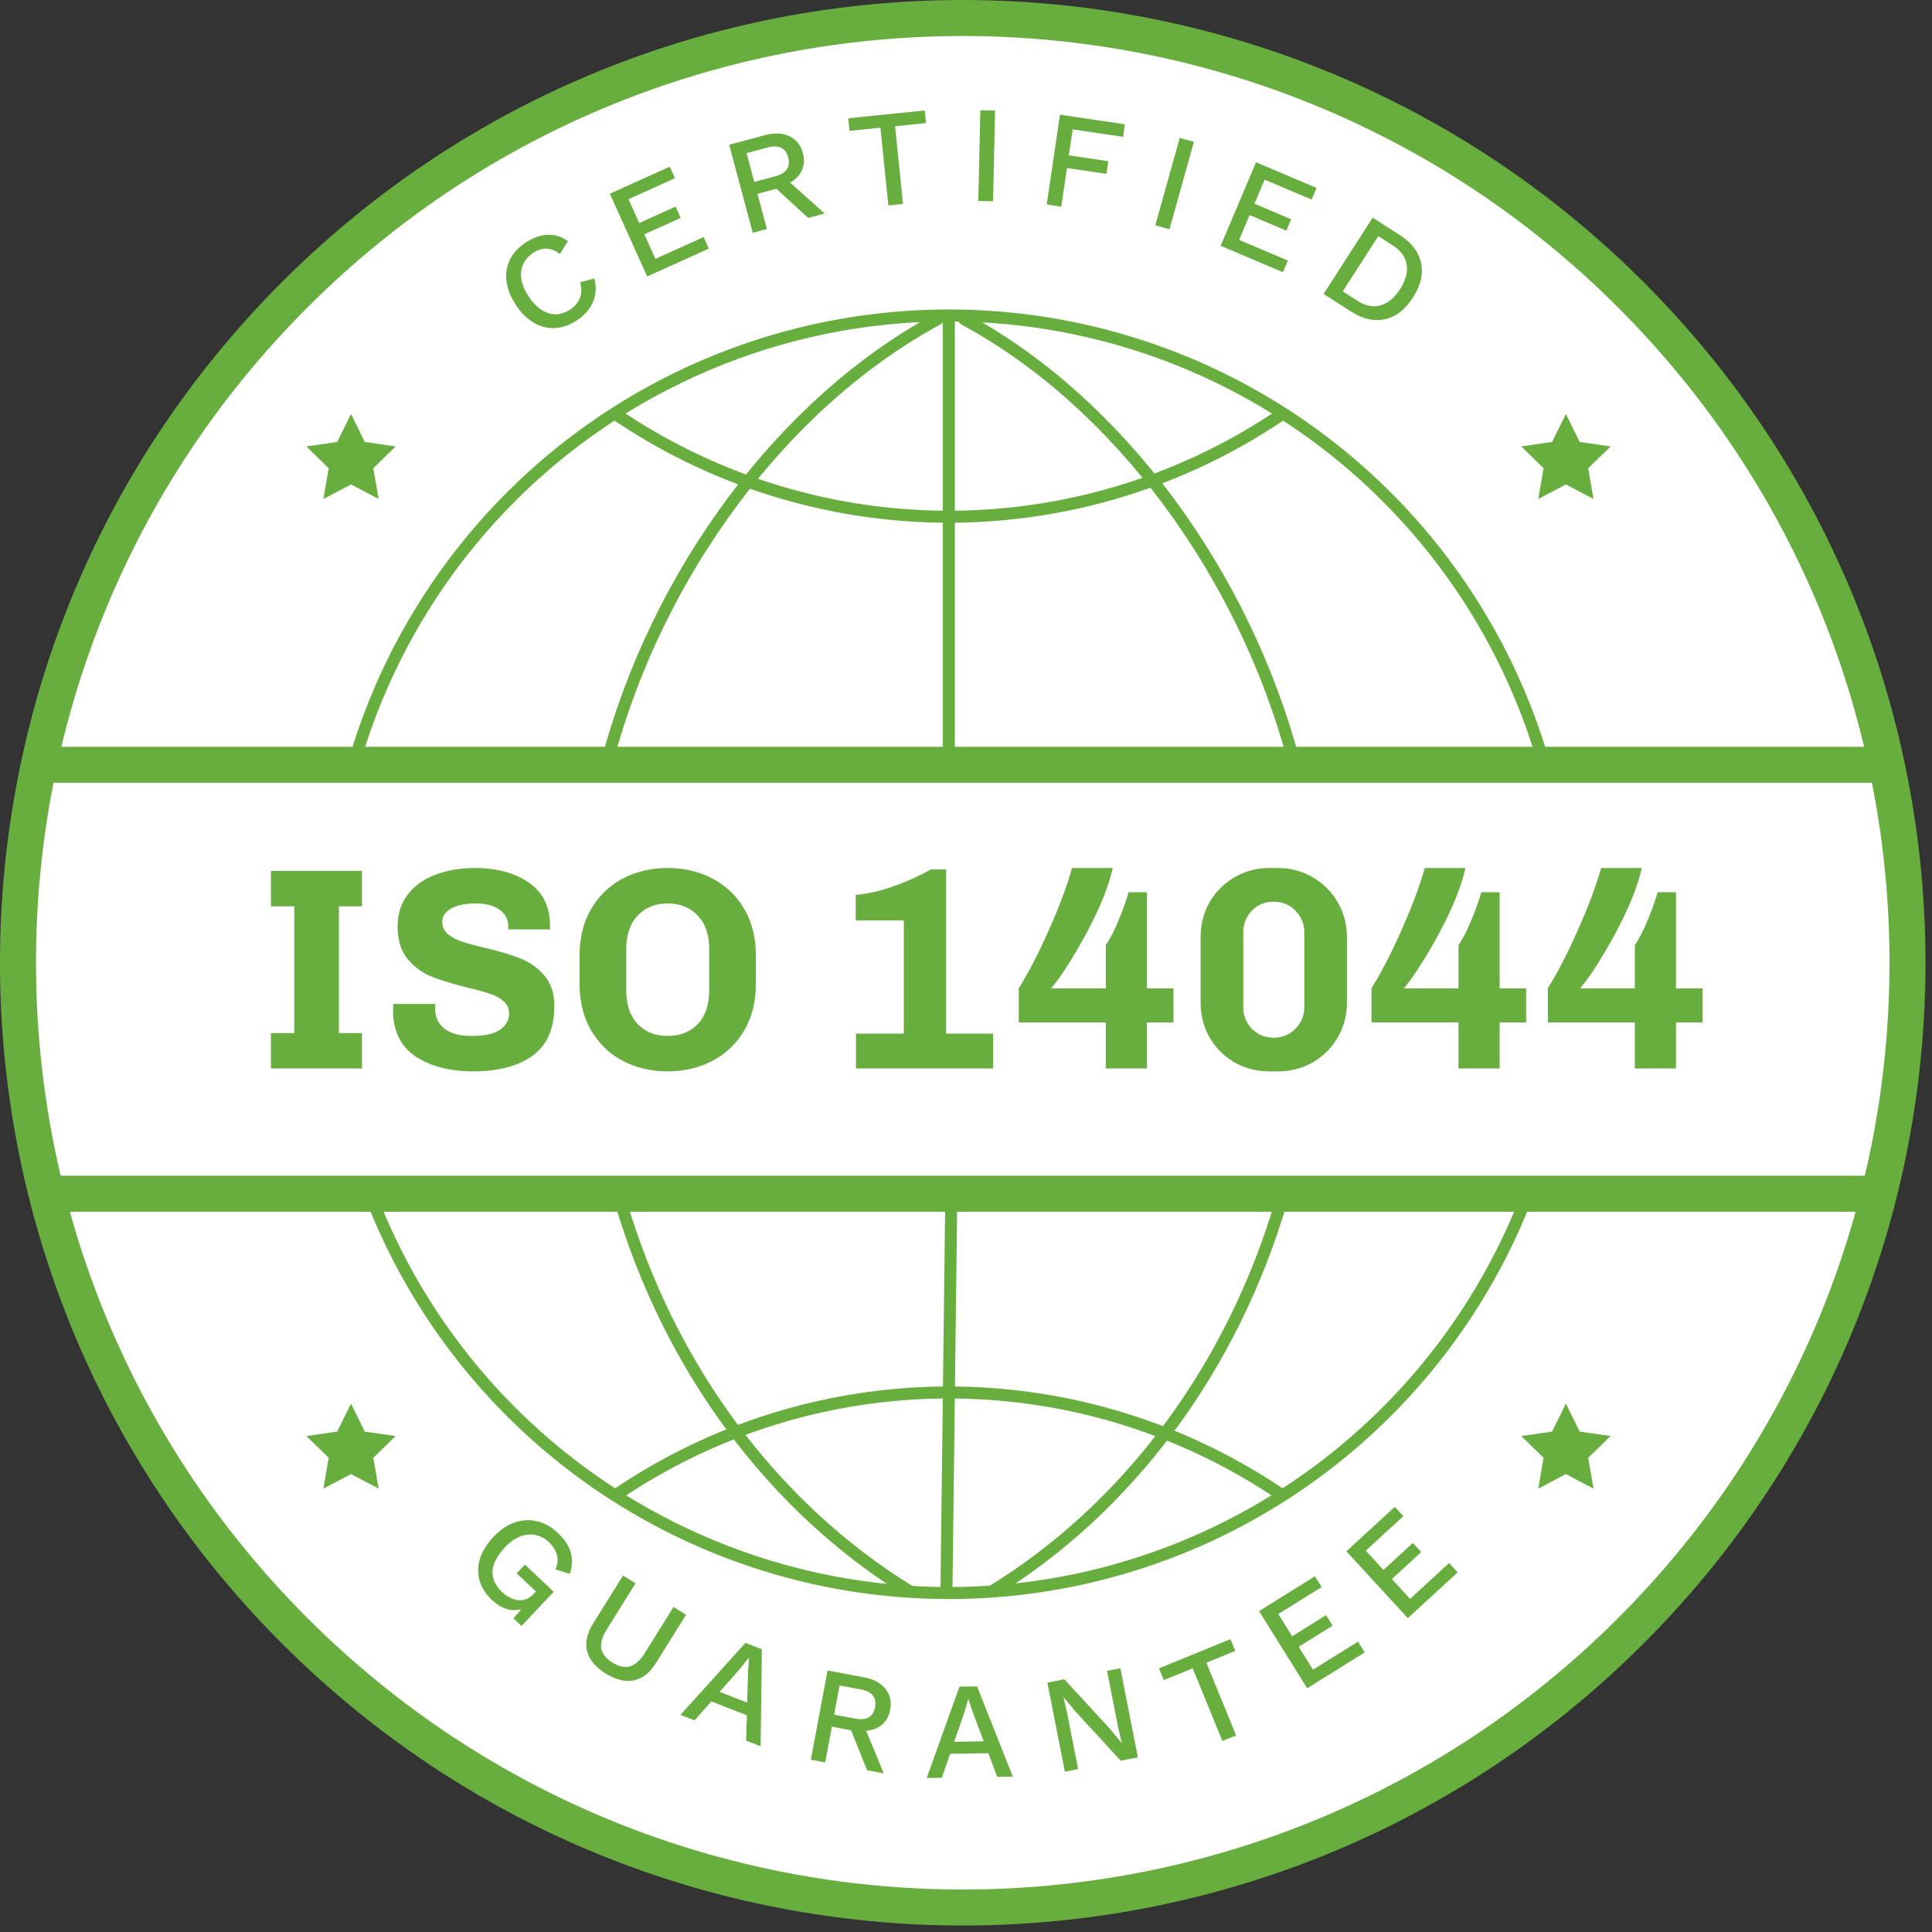 <svg width="161" height="161" fill="none" xmlns="http://www.w3.org/2000/svg">
    <rect width="100%" height="100%" fill="#333333" stroke="none"/>
    <g clip-path="url(#a)">
        <path d="M135.899 135.902c30.746-30.746 30.746-80.596 0-111.341-30.746-30.747-80.595-30.747-111.34 0-30.747 30.745-30.747 80.595 0 111.34 30.745 30.746 80.594 30.746 111.34.001z" fill="#fff" stroke="#67AE3E" stroke-width="3" stroke-miterlimit="10" stroke-linecap="round"/>
        <path d="M49.523 23.204c.188.697.151 1.35-.11 1.962-.266.605-.706 1.11-1.321 1.518-.609.404-1.221.623-1.837.657a3.15 3.15 0 0 1-1.756-.439c-.564-.328-1.067-.826-1.508-1.491-.441-.666-.701-1.32-.78-1.962a3.137 3.137 0 0 1 .274-1.796c.272-.554.71-1.031 1.312-1.43.62-.412 1.233-.63 1.837-.657.603-.025 1.168.152 1.695.534l-.677 1.064c-.72-.563-1.458-.595-2.212-.095-.59.391-.926.91-1.008 1.558-.08.637.128 1.33.624 2.078.492.742 1.042 1.207 1.651 1.397.61.19 1.215.084 1.818-.315.387-.256.654-.575.803-.956.151-.392.154-.828.01-1.307l1.185-.32zM53.933 23.037l-3.111-6.894 4.993-2.253.433.96-3.875 1.75.896 1.984 3.029-1.367.424.94-3.029 1.367.924 2.048 4.022-1.815.433.96-5.139 2.32zM63.753 11.262c.785-.21 1.46-.18 2.025.09.572.267.948.734 1.127 1.401.143.534.117 1.013-.08 1.439-.19.416-.515.758-.976 1.024l2.872 2.579-1.368.366-2.654-2.434-1.578.423.786 2.935-1.178.316-1.966-7.337 2.99-.802zm.826 3.437c.948-.254 1.315-.781 1.1-1.582-.214-.8-.795-1.073-1.744-.82l-1.723.463.644 2.4 1.723-.461zM77.06 9.209l.107 1.049-2.577.262.66 6.476-1.22.124-.66-6.476-2.576.263-.107-1.049 6.373-.65zM82.922 9.212l-.17 7.561-1.226-.027.17-7.562 1.226.028zM93.585 11.401l-4.194-.62-.32 2.165 3.287.486-.156 1.055L88.914 14l-.476 3.22-1.213-.18 1.107-7.482 5.408.8-.154 1.043zM99.49 11.822l-2.034 7.284-1.181-.33 2.035-7.284 1.18.33zM101.72 20.482l2.95-6.959 5.04 2.137-.412.97-3.911-1.658-.849 2.003 3.057 1.296-.402.949-3.058-1.296-.876 2.066 4.06 1.72-.412.97-5.187-2.198zM116.632 19.58c.994.64 1.59 1.413 1.787 2.32.208.904-.016 1.867-.672 2.887s-1.441 1.627-2.354 1.82c-.902.19-1.851-.034-2.846-.673l-2.243-1.442 4.085-6.354 2.243 1.442zm-3.522 5.478c.674.433 1.316.564 1.924.393.62-.173 1.164-.626 1.635-1.357.47-.732.653-1.412.55-2.041-.093-.631-.477-1.163-1.15-1.597l-1.213-.78-2.958 4.602 1.212.78zM40.994 133.326c-.519-.49-.862-1.032-1.03-1.624a3.2 3.2 0 0 1 .038-1.817c.194-.619.57-1.224 1.13-1.815.553-.586 1.141-.985 1.765-1.198a3.277 3.277 0 0 1 1.854-.101c.623.145 1.2.468 1.729.969.574.543.934 1.089 1.08 1.639.157.549.133 1.144-.072 1.785l-1.2-.389c.184-.407.225-.802.122-1.185-.092-.382-.311-.737-.657-1.064-.519-.49-1.108-.705-1.769-.642-.66.062-1.3.419-1.916 1.071-.627.664-.967 1.314-1.02 1.951-.042.636.222 1.223.79 1.761.413.39.86.616 1.339.679.485.057.93-.13 1.336-.559l.15-.159-1.606-1.518.688-.728 2.401 2.269-2.689 2.845-.669-.633.655-.759c-.41.109-.823.099-1.239-.03-.41-.125-.814-.374-1.21-.748zM57.17 134.565l-2.472 3.965c-.53.851-1.153 1.351-1.869 1.5-.715.149-1.501-.044-2.358-.578-.845-.527-1.36-1.146-1.548-1.858-.18-.708-.006-1.487.525-2.338l2.472-3.964 1.042.649-2.393 3.838c-.38.611-.536 1.141-.464 1.591.081.448.391.84.93 1.176.546.34 1.034.446 1.466.318.442-.13.853-.5 1.234-1.111l2.393-3.838 1.042.65zM56.706 142.904l5.418-6 1.366.536-.105 8.083-1.205-.473.062-2.105-2.966-1.163-1.396 1.582-1.174-.46zm4.992-3.877-1.727 1.957 2.294.899.076-2.58.077-1.139-.032-.012-.688.875zM71.993 139.774c.797.149 1.39.466 1.781.951.399.487.535 1.068.408 1.744-.1.54-.33.96-.69 1.258-.35.292-.789.459-1.318.5l1.47 3.551-1.386-.26-1.336-3.328-1.6-.299-.556 2.974-1.194-.224 1.391-7.434 3.03.567zm-.737 3.441c.961.18 1.518-.135 1.67-.946.151-.811-.253-1.307-1.215-1.487l-1.745-.327-.456 2.434 1.746.326zM77.225 148.166l2.73-7.609 1.468-.023 2.975 7.516-1.294.021-.743-1.971-3.185.052-.69 1.994-1.26.02zm3.144-5.483-.854 2.466 2.463-.04-.91-2.415-.361-1.083-.035.001-.303 1.071zM93.365 139.023l1.46 7.422-1.429.281-3.787-4.115-.978-1.174-.011.002.281 1.195.942 4.79-1.102.217-1.46-7.422 1.418-.279 3.773 4.106.994 1.194.011-.002-.283-1.206-.942-4.79 1.113-.219zM102.54 136.596l.4.98-2.408.985 2.473 6.053-1.14.466-2.474-6.053-2.409.984-.4-.981 5.958-2.434zM108.932 140.689l-4.009-6.429 4.657-2.903.558.896-3.613 2.253 1.154 1.851 2.824-1.761.547.876-2.825 1.762 1.191 1.909 3.75-2.338.559.896-4.793 2.988zM117.319 134.845l-5.119-5.568 4.033-3.707.714.776-3.13 2.877 1.473 1.603 2.447-2.249.698.759-2.447 2.25 1.52 1.653 3.248-2.986.714.777-4.151 3.815z" fill="#67AE3E"/>
        <path d="M127.16 99.88a51.612 51.612 0 0 1-77.048 23.983A51.605 51.605 0 0 1 31.08 100.13" fill="#fff"/>
        <path d="M127.16 99.88a51.612 51.612 0 0 1-77.048 23.983A51.605 51.605 0 0 1 31.08 100.13" stroke="#67AE3E" stroke-miterlimit="10" stroke-linecap="round"/>
        <path d="M29.57 63.32a51.6 51.6 0 0 1 99.05.17" fill="#fff"/>
        <path d="M29.57 63.32a51.6 51.6 0 0 1 99.05.17" stroke="#67AE3E" stroke-miterlimit="10" stroke-linecap="round"/>
        <path d="M50.6 63.44c4.14-15.69 14.66-29.89 27.53-36.84L50.6 63.44z" fill="#fff"/>
        <path d="M50.6 63.44c4.14-15.69 14.66-29.89 27.53-36.84" stroke="#67AE3E" stroke-miterlimit="10" stroke-linecap="round"/>
        <path d="M75.82 132.62c-11.32-6.94-20.06-18.6-24.15-32.64l24.15 32.64z" fill="#fff"/>
        <path d="M75.82 132.62c-11.32-6.94-20.06-18.6-24.15-32.64M107.85 63.54c-4.13-15.69-14.63-30-27.5-36.94M82.66 132.62c11.33-6.94 20.06-18.6 24.15-32.64M79.07 63.33V26.3M78.87 132.57l.4-32.51" stroke="#67AE3E" stroke-miterlimit="10" stroke-linecap="round"/>
        <path d="M4.1 63.73h152.55M155.41 99.48H4.79" stroke="#67AE3E" stroke-width="3" stroke-miterlimit="10" stroke-linecap="round"/>
        <path d="M106.64 34.64a49.35 49.35 0 0 1-55.14 0M51.5 124.47a49.301 49.301 0 0 1 55.14 0" stroke="#67AE3E" stroke-miterlimit="10" stroke-linecap="round"/>
        <path d="M22.579 72.576h7.584v2.952h-1.92v10.56h1.92v2.952h-7.584v-2.952h1.944v-10.56h-1.944v-2.952zm19.774 4.656c0-.608-.24-1.08-.72-1.416-.48-.352-1.144-.528-1.992-.528-.88 0-1.568.144-2.064.432-.48.272-.72.64-.72 1.104 0 .4.152.736.456 1.008.304.256.688.464 1.152.624.48.16 1.128.336 1.944.528 1.2.288 2.184.584 2.952.888a4.9 4.9 0 0 1 1.992 1.416c.56.64.84 1.496.84 2.568 0 1.872-.608 3.248-1.824 4.128-1.2.864-2.856 1.296-4.968 1.296-1.92 0-3.512-.416-4.776-1.248-1.248-.848-1.872-2.128-1.872-3.84l.024-.528h3.504l-.024.384c0 .704.264 1.264.792 1.68.528.4 1.272.6 2.232.6 1.12 0 1.92-.176 2.4-.528.496-.352.744-.8.744-1.344 0-.416-.152-.752-.456-1.008-.288-.272-.664-.48-1.128-.624-.448-.16-1.08-.336-1.896-.528-1.216-.304-2.208-.608-2.976-.912a4.931 4.931 0 0 1-1.992-1.464c-.56-.672-.84-1.576-.84-2.712 0-1.056.288-1.952.864-2.688.576-.736 1.344-1.28 2.304-1.632.976-.368 2.064-.552 3.264-.552 1.84 0 3.344.408 4.512 1.224 1.168.8 1.752 2 1.752 3.6v.288h-3.48v-.216zm20.634 4.752c0 1.504-.328 2.808-.983 3.912a6.513 6.513 0 0 1-2.664 2.52c-1.105.576-2.337.864-3.697.864-1.36 0-2.6-.288-3.72-.864-1.104-.576-1.983-1.416-2.64-2.52-.656-1.104-.983-2.408-.983-3.912v-2.352c0-1.504.328-2.808.983-3.912.657-1.104 1.536-1.944 2.64-2.52 1.12-.576 2.36-.864 3.72-.864 1.36 0 2.593.288 3.697.864a6.513 6.513 0 0 1 2.663 2.52c.657 1.104.984 2.408.984 3.912v2.352zm-3.888-2.88c0-1.216-.32-2.152-.96-2.808-.64-.672-1.472-1.008-2.495-1.008-1.024 0-1.856.336-2.496 1.008-.64.656-.96 1.592-.96 2.808v3.408c0 1.216.32 2.16.96 2.832.64.656 1.471.984 2.495.984S57.5 86 58.14 85.344c.64-.672.96-1.616.96-2.832v-3.408zm12.234 7.032h3.984v-9.432H71.31v-2.136c.896-.064 1.912-.288 3.048-.672 1.136-.4 2.208-.88 3.216-1.44h1.272v13.68h3.912v2.904H71.333v-2.904zm20.815-7.368c.384-.576.744-1.28 1.08-2.112.352-.832.624-1.6.816-2.304h1.536v8.016h2.208V85.2H95.58v3.84h-3.432V85.2H84.9v-2.856c.816-1.296 1.648-2.904 2.496-4.824.864-1.936 1.512-3.664 1.944-5.184h3.384c-.24 1.088-.672 2.304-1.296 3.648a37.6 37.6 0 0 1-2.016 3.744c-.704 1.168-1.312 2.048-1.824 2.64h4.56v-3.6zm20.096 4.752c0 1.072-.256 2.048-.768 2.928a5.682 5.682 0 0 1-2.088 2.088 5.813 5.813 0 0 1-2.904.744h-.696a5.813 5.813 0 0 1-2.904-.744 5.682 5.682 0 0 1-2.088-2.088c-.496-.88-.744-1.856-.744-2.928v-5.4c0-1.072.248-2.048.744-2.928a5.682 5.682 0 0 1 2.088-2.088 5.67 5.67 0 0 1 2.904-.768h.696a5.67 5.67 0 0 1 2.904.768 5.682 5.682 0 0 1 2.088 2.088c.512.88.768 1.856.768 2.928v5.4zm-3.552-5.808c0-.72-.248-1.328-.744-1.824-.48-.496-1.08-.744-1.8-.744s-1.328.248-1.824.744c-.48.496-.72 1.104-.72 1.824v6.192c0 .72.24 1.328.72 1.824.496.496 1.104.744 1.824.744s1.32-.248 1.8-.744c.496-.496.744-1.104.744-1.824v-6.192zm12.847 1.056c.384-.576.744-1.28 1.08-2.112.352-.832.624-1.6.816-2.304h1.536v8.016h2.208V85.2h-2.208v3.84h-3.432V85.2h-7.248v-2.856c.816-1.296 1.648-2.904 2.496-4.824.864-1.936 1.512-3.664 1.944-5.184h3.384c-.24 1.088-.672 2.304-1.296 3.648a37.6 37.6 0 0 1-2.016 3.744c-.704 1.168-1.312 2.048-1.824 2.64h4.56v-3.6zm14.695 0c.384-.576.744-1.28 1.08-2.112.352-.832.624-1.6.816-2.304h1.536v8.016h2.208V85.2h-2.208v3.84h-3.432V85.2h-7.248v-2.856c.816-1.296 1.648-2.904 2.496-4.824.864-1.936 1.512-3.664 1.944-5.184h3.384c-.24 1.088-.672 2.304-1.296 3.648a37.6 37.6 0 0 1-2.016 3.744c-.704 1.168-1.312 2.048-1.824 2.64h4.56v-3.6zM29.25 34.5l1.15 2.33 2.57.37-1.86 1.82.44 2.56-2.3-1.21-2.3 1.21.44-2.56-1.86-1.82 2.57-.37 1.15-2.33zM130.49 34.5l1.15 2.33 2.58.37-1.87 1.82.44 2.56-2.3-1.21-2.3 1.21.44-2.56-1.86-1.82 2.57-.37 1.15-2.33zM29.25 116.97l1.15 2.33 2.57.37-1.86 1.81.44 2.57-2.3-1.21-2.3 1.21.44-2.57-1.86-1.81 2.57-.37 1.15-2.33zM130.49 116.97l1.15 2.33 2.58.37-1.87 1.81.44 2.57-2.3-1.21-2.3 1.21.44-2.57-1.86-1.81 2.57-.37 1.15-2.33z" fill="#67AE3E"/>
    </g>
    <defs>
        <clipPath id="a">
            <path fill="#fff" d="M0 0h160.47v160.47H0z"/>
        </clipPath>
    </defs>
</svg>
